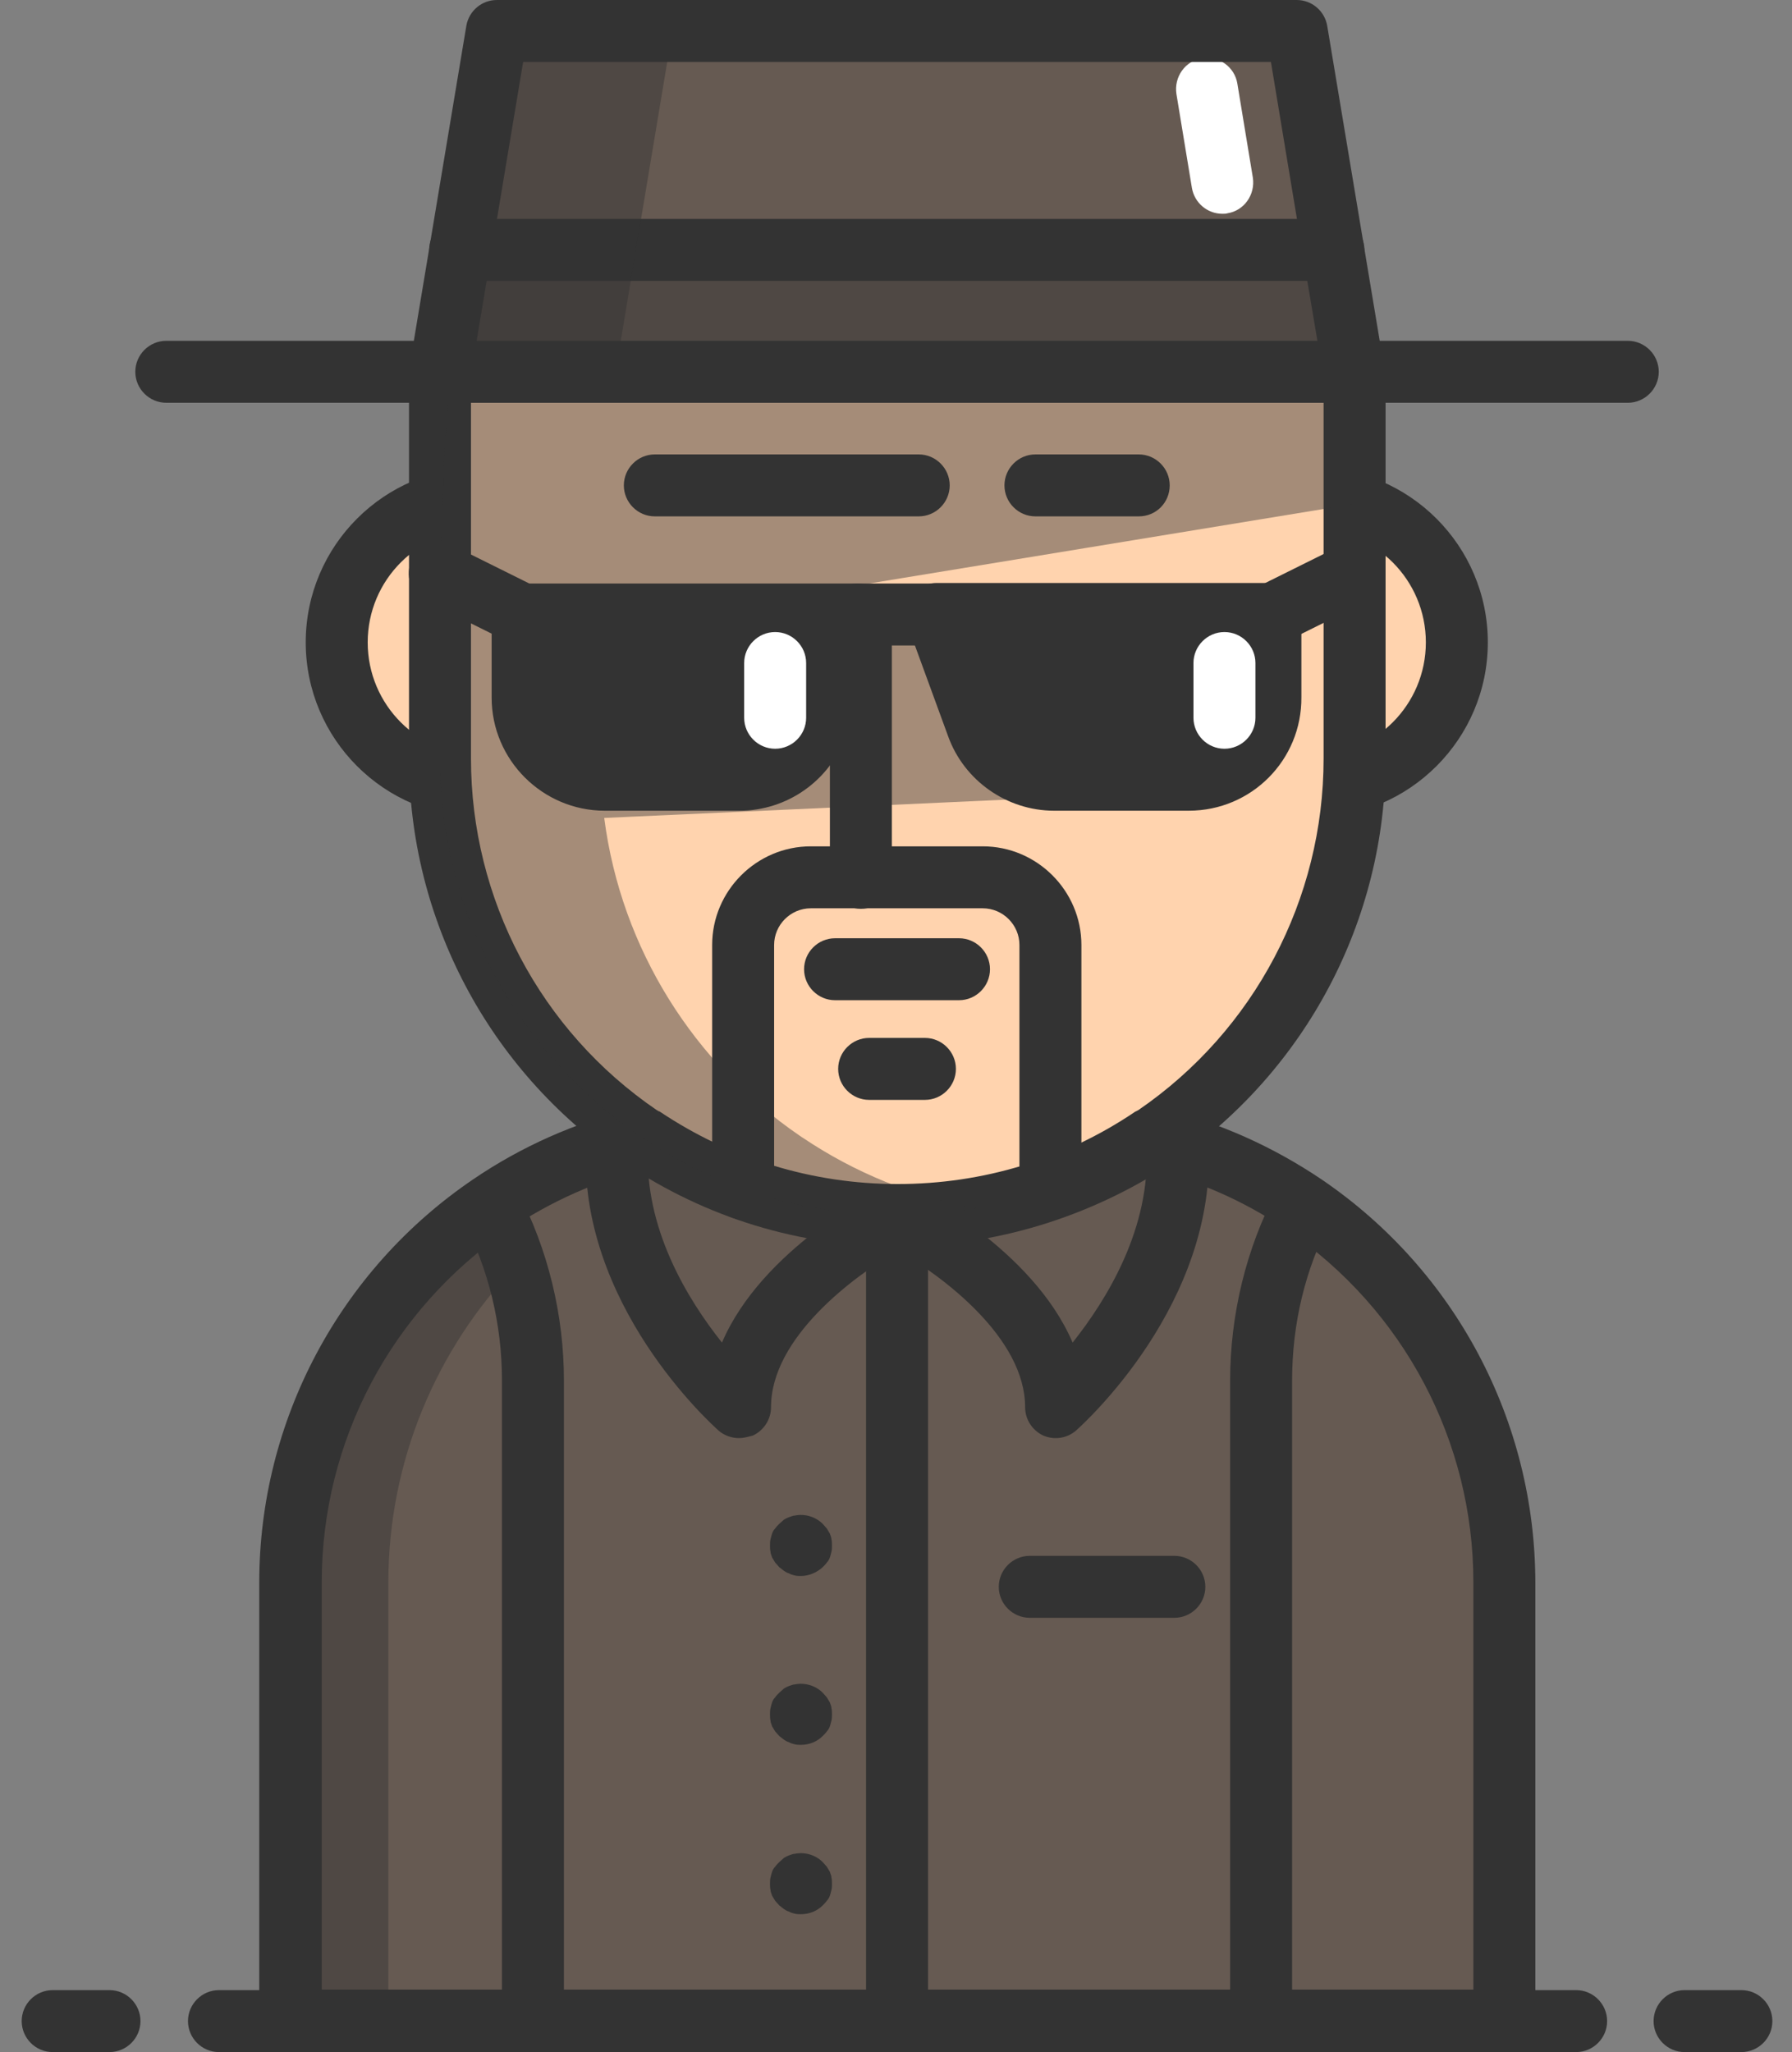 <?xml version="1.0" encoding="UTF-8"?> <!-- Generator: Adobe Illustrator 21.0.0, SVG Export Plug-In . SVG Version: 6.00 Build 0) --> <svg xmlns="http://www.w3.org/2000/svg" xmlns:xlink="http://www.w3.org/1999/xlink" id="Layer_1" x="0px" y="0px" viewBox="0 0 347 397.4" style="enable-background:new 0 0 347 397.4;" xml:space="preserve"><rect x="0" y="0" width="347" height="397.4" fill="#808080" stroke="none"/> <style type="text/css"> .st0{fill:#665A52;} .st1{fill:#FFD3AE;} .st2{fill:#333333;} .st3{opacity:0.44;fill:#333333;enable-background:new ;} .st4{fill:#FFFFFF;} </style> <g> <path class="st0" d="M223,220.3c0.2,0.1,0.4,0.1,0.6,0.1c10.5,2.5,20.2,6.9,28.8,12.8c23.4,15.9,38.8,42.8,38.8,73.2v84.9h-47h-141 h-47v-84.9c0-30.4,15.3-57.3,38.7-73.2c8.6-5.9,18.4-10.3,28.8-12.8c0.2-0.1,0.4-0.1,0.6-0.1"></path> <g> <g> <circle class="st1" cx="93.1" cy="124.4" r="27.9"></circle> <circle class="st1" cx="254.2" cy="124.4" r="27.9"></circle> </g> <g> <path class="st2" d="M93.1,158.3c-18.7,0-33.9-15.2-33.9-33.9s15.2-33.9,33.9-33.9s33.9,15.2,33.9,33.9S111.8,158.3,93.1,158.3z M93.1,102.5c-12.1,0-21.9,9.8-21.9,21.9s9.8,21.9,21.9,21.9s21.9-9.8,21.9-21.9C115,112.3,105.2,102.5,93.1,102.5z"></path> <path class="st2" d="M254.2,158.3c-18.7,0-33.9-15.2-33.9-33.9s15.2-33.9,33.9-33.9c18.7,0,33.9,15.2,33.9,33.9 S272.9,158.3,254.2,158.3z M254.2,102.5c-12.1,0-21.9,9.8-21.9,21.9s9.8,21.9,21.9,21.9s21.9-9.8,21.9-21.9 C276.1,112.3,266.3,102.5,254.2,102.5z"></path> </g> </g> <path class="st1" d="M223,220.3c-14.1,9.5-31.1,15-49.4,15s-35.3-5.5-49.4-15c-0.2-0.1-0.4-0.3-0.6-0.4 c-23.3-15.9-38.6-42.7-38.6-73.1v-22.5V72.9c0-48.9,177-48.9,177,0v51.5v22.5c0,30.4-15.3,57.1-38.6,73.1 C223.4,220.1,223.2,220.2,223,220.3z"></path> <path class="st0" d="M103.2,267.4v124h-47v-84.9c0-30.4,15.3-57.3,38.7-73.2C100.2,243.5,103.2,255.1,103.2,267.4z"></path> <path class="st0" d="M291.2,306.5v84.9h-47v-124c0-12.3,3-23.9,8.3-34.1C275.8,249.2,291.2,276.1,291.2,306.5z"></path> <path class="st2" d="M173.7,241.4c-18.9,0-37.1-5.6-52.7-16.1l-0.2-0.1c-0.2-0.1-0.4-0.2-0.5-0.4c-25.7-17.7-41.1-46.8-41.1-78v-74 c0-0.2,0-0.5,0-0.7c0-0.7,0.1-1.5,0.3-2.2l11.4,3.9c0.4-1.1,0.4-2.2,0.1-3.3c0.1,0.6,0.2,1.1,0.2,1.7c0,0.2,0,0.4,0,0.7v74 c0,27.2,13.4,52.7,36,68.1c0.1,0,0.1,0.1,0.2,0.1c0.1,0.1,0.1,0.1,0.2,0.1l0.2,0.1c13.6,9.1,29.5,14,46,14c16.5,0,32.4-4.8,46-14 l0.2-0.1c0.1,0,0.1-0.1,0.2-0.1c0.1,0,0.1-0.1,0.2-0.1c22.5-15.4,35.9-40.9,35.9-68.1v-74c0-0.2,0-0.4,0-0.6c0-0.6,0-1.2,0.2-1.8 c-0.3,1.1-0.3,2.4,0.1,3.5l11.3-4c0.3,0.7,0.4,1.5,0.4,2.3c0,0.2,0,0.5,0,0.7v74c0,31.2-15.4,60.3-41.1,78 c-0.2,0.1-0.4,0.3-0.5,0.4l-0.1,0.1C210.8,235.8,192.6,241.4,173.7,241.4z"></path> <g> <path class="st2" d="M185.7,193.7h-24c-3.3,0-6-2.7-6-6s2.7-6,6-6h24c3.3,0,6,2.7,6,6S189,193.7,185.7,193.7z"></path> </g> <g> <g> <path class="st2" d="M177.9,100h-51.1c-3.3,0-6-2.7-6-6s2.7-6,6-6h51.1c3.3,0,6,2.7,6,6S181.2,100,177.9,100z"></path> </g> <g> <path class="st2" d="M220.5,100h-20c-3.3,0-6-2.7-6-6s2.7-6,6-6h20c3.3,0,6,2.7,6,6S223.9,100,220.5,100z"></path> </g> </g> <g> <path class="st2" d="M179.1,213h-10.8c-3.3,0-6-2.7-6-6s2.7-6,6-6h10.8c3.3,0,6,2.7,6,6S182.4,213,179.1,213z"></path> </g> <path class="st2" d="M250.2,391.4h-12v-124c0-12.8,3.1-25.6,9-36.8l10.6,5.5c-5.1,9.7-7.6,20.3-7.6,31.3V391.4z"></path> <g> <path class="st3" d="M99.8,245.3c-15.2,15.9-24.6,37.5-24.6,61.2V390H56.2v-83.5c0-30.4,15.3-57.3,38.7-73.2 C96.9,237.1,98.5,241.1,99.8,245.3z"></path> </g> <path class="st2" d="M291.2,397.4h-235c-3.3,0-6-2.7-6-6v-84.9c0-31.3,15.5-60.5,41.4-78.1c9.4-6.4,19.8-11,30.8-13.7 c0.1,0,0.3-0.1,0.4-0.1l0.1,0l3.1,11.6c-0.2,0-0.3,0.1-0.5,0.1l-0.1,0c0,0-0.1,0-0.1,0c-9.6,2.3-18.6,6.3-26.9,11.9 c-22.6,15.4-36.1,40.9-36.1,68.2v78.9h223v-78.9c0-27.3-13.5-52.8-36.1-68.2c-8.2-5.6-17.3-9.6-26.9-11.9c0,0-0.1,0-0.1,0l-0.1,0 c-0.2,0-0.3-0.1-0.5-0.1l3-11.6l0.1,0c0.1,0,0.3,0.1,0.4,0.1c11,2.7,21.3,7.3,30.8,13.7c25.9,17.6,41.4,46.8,41.4,78.2v84.9 C297.2,394.7,294.5,397.4,291.2,397.4z"></path> <path class="st2" d="M109.2,391.4h-12v-124c0-11.1-2.6-21.6-7.6-31.3l10.6-5.5c5.9,11.3,9,24,9,36.8V391.4z"></path> <g> <path class="st2" d="M305.2,397.4H42.4c-3.3,0-6-2.7-6-6s2.7-6,6-6h262.8c3.3,0,6,2.7,6,6S308.5,397.4,305.2,397.4z"></path> <path class="st2" d="M337.2,397.4h-11c-3.3,0-6-2.7-6-6s2.7-6,6-6h11c3.3,0,6,2.7,6,6S340.5,397.4,337.2,397.4z"></path> <path class="st2" d="M21.2,397.4h-11c-3.3,0-6-2.7-6-6s2.7-6,6-6h11c3.3,0,6,2.7,6,6S24.5,397.4,21.2,397.4z"></path> </g> <path class="st2" d="M315.2,78h-283c-3.3,0-6-2.7-6-6s2.7-6,6-6h283c3.3,0,6,2.7,6,6S318.5,78,315.2,78z"></path> <path class="st3" d="M117.4,124.3c5.1-0.3,9.5-2.2,13.1-5.1l131.7-21.6V72L126.1,50l-5,14.9c-5.8-19.5-35.9-79.5-35.9,59.5v22.5 c0,30.4,15.3,57.1,38.6,73.1c0.2,0.1,0.4,0.3,0.6,0.4c14.1,9.5,31.1,15,49.4,15c5.3,0,10.5-0.5,15.5-1.4 c-12.4-2.2-23.8-6.9-33.9-13.7c-0.2-0.1-0.4-0.3-0.6-0.4c-20.3-13.9-34.5-36-37.8-61.5l90.1-4.1l0.7-28l-70.3-7.3l-21.1,31.5 c0-1.2-0.1-2.4-0.1-3.6v-22.5C116.6,124.4,117,124.4,117.4,124.3z"></path> <polygon class="st0" points="251.1,6 96.2,6 85.2,72 262.2,72 "></polygon> <g> <path class="st2" d="M166.7,176c-3.3,0-6-2.7-6-6v-40.3h-34.4c-3.3,0-6-2.7-6-6s2.7-6,6-6h40.4c3.3,0,6,2.7,6,6V170 C172.7,173.3,170,176,166.7,176z"></path> <path class="st2" d="M221,129.7h-24c-3.3,0-6-2.7-6-6s2.7-6,6-6h24c3.3,0,6,2.7,6,6S224.3,129.7,221,129.7z"></path> </g> <g> <g> <path class="st2" d="M143.2,151h-26.1c-8.8,0-15.9-7.1-15.9-15.9V119H166l-7.9,21.6C155.8,146.8,149.9,151,143.2,151z"></path> <path class="st2" d="M204.2,151h26.1c8.8,0,15.9-7.1,15.9-15.9V119h-64.7l7.9,21.6C191.5,146.8,197.5,151,204.2,151z"></path> </g> <g> <path class="st2" d="M143.2,157h-26.1c-12,0-21.9-9.8-21.9-21.9V119c0-3.3,2.7-6,6-6H166c2,0,3.8,1,4.9,2.6s1.4,3.7,0.7,5.5 l-7.9,21.6C160.6,151.2,152.4,157,143.2,157z M107.3,125v10.1c0,5.4,4.4,9.9,9.9,9.9h26.1c4.1,0,7.8-2.6,9.3-6.5l4.9-13.5 C157.4,125,107.3,125,107.3,125z"></path> <path class="st2" d="M230.2,157h-26.1c-9.1,0-17.4-5.8-20.5-14.4l-7.9-21.6c-0.7-1.8-0.4-3.9,0.7-5.5c1.1-1.6,3-2.6,4.9-2.6h64.7 c3.3,0,6,2.7,6,6v16.1C252.1,147.2,242.3,157,230.2,157z M190,125l4.9,13.5c1.4,3.9,5.1,6.5,9.3,6.5h26.1c5.4,0,9.9-4.4,9.9-9.9 V125H190z"></path> </g> </g> <path class="st2" d="M181.4,125H166c-3.3,0-6-2.7-6-6s2.7-6,6-6h15.4c3.3,0,6,2.7,6,6S184.7,125,181.4,125z"></path> <path class="st2" d="M246.1,125c-2.2,0-4.3-1.2-5.4-3.3c-1.5-3-0.3-6.6,2.7-8l16.1-8c3-1.5,6.6-0.3,8,2.7c1.5,3,0.3,6.6-2.7,8 l-16.1,8C247.9,124.8,247,125,246.1,125z"></path> <path class="st2" d="M101.3,125c-0.9,0-1.8-0.2-2.7-0.6l-16.1-8c-3-1.5-4.2-5.1-2.7-8c1.5-3,5.1-4.2,8-2.7l16.1,8 c3,1.5,4.2,5.1,2.7,8C105.6,123.8,103.5,125,101.3,125z"></path> <path class="st4" d="M237.1,145c-3.3,0-6-2.7-6-6v-10.6c0-3.3,2.7-6,6-6s6,2.7,6,6V139C243.1,142.3,240.4,145,237.1,145z"></path> <path class="st4" d="M150.1,145c-3.3,0-6-2.7-6-6v-10.6c0-3.3,2.7-6,6-6s6,2.7,6,6V139C156.1,142.3,153.4,145,150.1,145z"></path> <path class="st2" d="M203.4,236.2c-3.3,0-6-2.7-6-6v-47.2c0-3.9-3.2-7.1-7.1-7.1H157c-3.9,0-7.1,3.2-7.1,7.1v47.2c0,3.3-2.7,6-6,6 s-6-2.7-6-6v-47.2c0-10.5,8.6-19.1,19.1-19.1h33.3c10.5,0,19.1,8.6,19.1,19.1v47.2C209.4,233.6,206.7,236.2,203.4,236.2z"></path> <path class="st2" d="M143.1,278.5c-1.4,0-2.9-0.5-4-1.5c-1.1-1-27.4-24.5-25.6-55.7l12,0.7c-0.9,15.8,7.7,29.7,14.3,38 c7.8-18.2,30.2-29.4,31.3-30c1.7-0.8,3.6-0.8,5.3,0c1.1,0.6,23.5,11.8,31.3,30c6.6-8.3,15.2-22.2,14.3-38l12-0.7 c1.8,31.2-24.5,54.7-25.6,55.7c-1.8,1.6-4.3,1.9-6.4,1c-2.1-1-3.5-3.1-3.5-5.5c0-13.4-15.9-25.3-24.6-30.3 c-8.7,5-24.6,16.9-24.6,30.3c0,2.4-1.4,4.5-3.5,5.5C144.7,278.3,143.9,278.5,143.1,278.5z"></path> <rect x="167.7" y="235.4" class="st2" width="12" height="156"></rect> <g> <g> <path class="st2" d="M155.1,305.2c-0.4,0-0.8,0-1.2-0.1c-0.4-0.1-0.8-0.2-1.1-0.4c-0.4-0.1-0.7-0.3-1-0.5 c-0.3-0.2-0.6-0.5-0.9-0.7c-0.3-0.3-0.5-0.6-0.8-0.9c-0.2-0.3-0.4-0.7-0.6-1c-0.1-0.4-0.3-0.7-0.3-1.1c-0.1-0.4-0.1-0.8-0.1-1.2 c0-0.4,0-0.8,0.1-1.2c0.1-0.4,0.2-0.8,0.3-1.1s0.3-0.7,0.6-1c0.2-0.3,0.5-0.6,0.8-0.9c0.3-0.3,0.6-0.5,0.9-0.8 c0.3-0.2,0.7-0.4,1-0.5c0.4-0.1,0.7-0.3,1.1-0.3c1.9-0.4,4,0.2,5.4,1.6c0.3,0.3,0.5,0.6,0.8,0.9c0.2,0.3,0.4,0.7,0.6,1 c0.1,0.4,0.3,0.7,0.3,1.1c0.1,0.4,0.1,0.8,0.1,1.2s0,0.8-0.1,1.2c-0.1,0.4-0.2,0.8-0.3,1.1s-0.3,0.7-0.6,1 c-0.2,0.3-0.5,0.6-0.8,0.9C158.2,304.5,156.7,305.2,155.1,305.2z"></path> </g> <g> <path class="st2" d="M155.1,370.7c-0.4,0-0.8,0-1.2-0.1c-0.4-0.1-0.8-0.2-1.1-0.4c-0.4-0.1-0.7-0.3-1-0.5 c-0.3-0.2-0.6-0.5-0.9-0.7c-0.3-0.3-0.5-0.6-0.8-0.9c-0.2-0.3-0.4-0.7-0.6-1c-0.1-0.4-0.3-0.7-0.3-1.1c-0.1-0.4-0.1-0.8-0.1-1.2 c0-0.4,0-0.8,0.1-1.2c0.1-0.4,0.2-0.8,0.3-1.1s0.3-0.7,0.6-1c0.2-0.3,0.5-0.6,0.8-0.9c0.3-0.3,0.6-0.5,0.9-0.8 c0.3-0.2,0.7-0.4,1-0.5c0.4-0.1,0.7-0.3,1.1-0.3c1.9-0.4,4,0.2,5.4,1.6c0.3,0.3,0.5,0.6,0.8,0.9c0.2,0.3,0.4,0.7,0.6,1 c0.1,0.4,0.3,0.7,0.3,1.1c0.1,0.4,0.1,0.8,0.1,1.2s0,0.8-0.1,1.2c-0.1,0.4-0.2,0.8-0.3,1.1s-0.3,0.7-0.6,1 c-0.2,0.3-0.5,0.6-0.8,0.9C158.2,370.1,156.7,370.7,155.1,370.7z"></path> </g> <g> <path class="st2" d="M155.1,337.9c-0.4,0-0.8,0-1.2-0.1c-0.4-0.1-0.8-0.2-1.1-0.4c-0.4-0.1-0.7-0.3-1-0.5 c-0.3-0.2-0.6-0.5-0.9-0.7c-0.3-0.3-0.5-0.6-0.8-0.9c-0.2-0.3-0.4-0.7-0.6-1c-0.1-0.4-0.3-0.7-0.3-1.1c-0.1-0.4-0.1-0.8-0.1-1.2 c0-0.4,0-0.8,0.1-1.2c0.1-0.4,0.2-0.8,0.3-1.1s0.3-0.7,0.6-1c0.2-0.3,0.5-0.6,0.8-0.9c0.3-0.3,0.6-0.5,0.9-0.8 c0.3-0.2,0.7-0.4,1-0.5c0.4-0.1,0.7-0.3,1.1-0.3c1.9-0.4,4,0.2,5.4,1.6c0.3,0.3,0.5,0.6,0.8,0.9c0.2,0.3,0.4,0.7,0.6,1 c0.1,0.4,0.3,0.7,0.3,1.1c0.1,0.4,0.1,0.8,0.1,1.2s0,0.8-0.1,1.2c-0.1,0.4-0.2,0.8-0.3,1.1s-0.3,0.7-0.6,1 c-0.2,0.3-0.5,0.6-0.8,0.9C158.2,337.3,156.7,337.9,155.1,337.9z"></path> </g> </g> <path class="st2" d="M227.4,313.3h-28c-3.3,0-6-2.7-6-6s2.7-6,6-6h28c3.3,0,6,2.7,6,6S230.7,313.3,227.4,313.3z"></path> <polygon class="st3" points="258.2,48.4 262.2,72 85.2,72 89.1,48.4 258.2,48.4 "></polygon> <path class="st2" d="M258.2,54.4H89.1c-3.3,0-6-2.7-6-6s2.7-6,6-6h169.1c3.3,0,6,2.7,6,6S261.5,54.4,258.2,54.4z"></path> <path class="st4" d="M236.7,41.4c-2.9,0-5.4-2.1-5.9-5l-3-18.2c-0.5-3.3,1.7-6.4,4.9-6.9c3.3-0.6,6.4,1.7,6.9,4.9l3,18.2 c0.5,3.3-1.7,6.4-4.9,6.9C237.4,41.4,237.1,41.4,236.7,41.4z"></path> <polygon class="st3" points="130.2,6 119.2,72 85.2,72 96.2,6 "></polygon> <path class="st2" d="M262.2,78h-177c-1.8,0-3.4-0.8-4.6-2.1c-1.1-1.3-1.6-3.1-1.3-4.9l11-66c0.5-2.9,3-5,5.9-5h154.9 c2.9,0,5.4,2.1,5.9,5l11,66c0.3,1.7-0.2,3.5-1.3,4.9C265.6,77.2,263.9,78,262.2,78z M92.3,66h162.8l-2.8-16.6l0,0L246.1,12H101.3 L92.3,66z"></path> </g> </svg> 